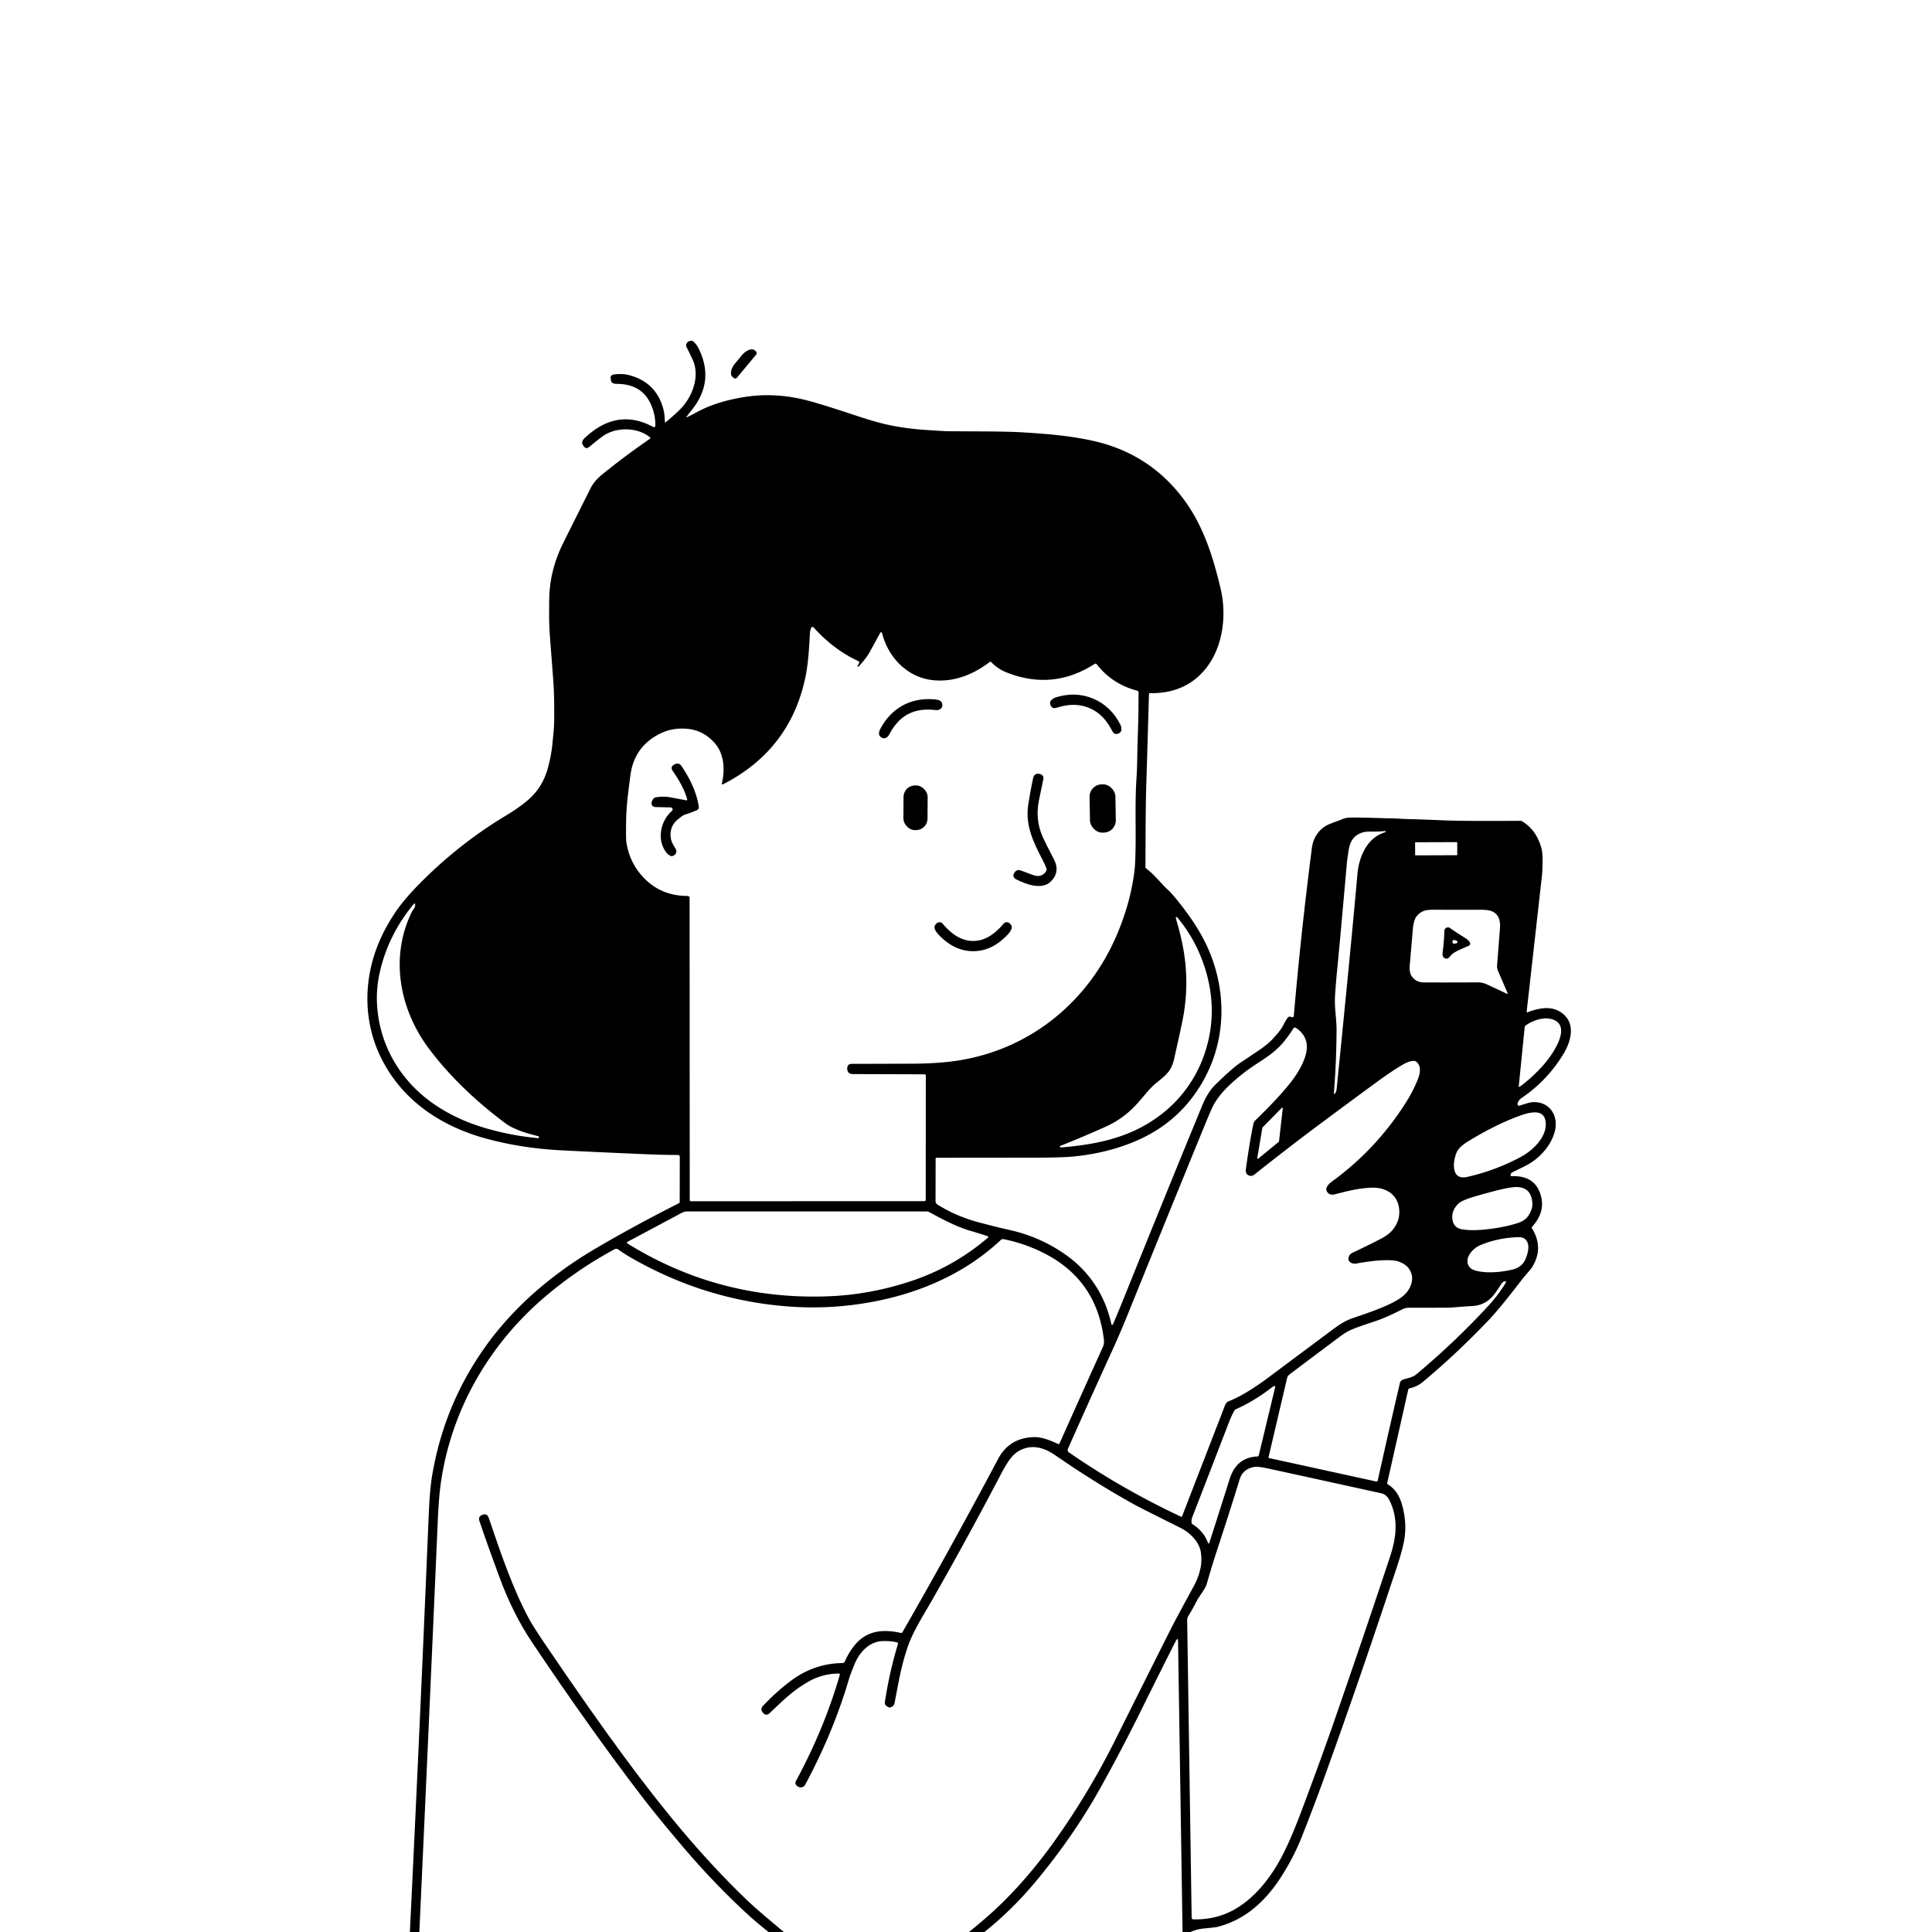 <svg xmlns="http://www.w3.org/2000/svg" version="1.1" viewBox="0.00 0.00 1024.00 1024.00">
<g id="Parent-Group"><g fill="rgba(0,0,0,0)" id="Group-rgba(0,0,0,0)">
<path d="   M 1024.00 0.00   L 1024.00 1024.00   L 631.03 1024.00   Q 634.22 1022.49 638.18 1022.13   Q 643.97 1021.60 645.27 1021.27   C 659.41 1017.74 670.08 1008.31 678.24 995.98   Q 685.45 985.08 690.21 972.99   Q 696.64 956.66 701.34 943.66   Q 719.10 894.58 736.91 840.91   C 739.25 833.88 742.33 825.40 743.93 818.00   Q 746.16 807.71 742.90 796.87   Q 740.81 789.94 735.61 786.75   A 0.76 0.75 -68.0 0 1 735.27 785.94   L 746.39 736.54   A 0.96 0.95 -89.0 0 1 747.13 735.82   Q 751.03 735.03 754.18 732.41   Q 772.17 717.40 789.23 699.48   Q 794.85 693.58 805.99 679.06   Q 807.42 677.19 808.98 675.40   Q 811.47 672.55 811.99 671.72   Q 818.42 661.51 811.97 651.01   Q 811.70 650.58 812.04 650.21   Q 818.80 642.78 816.91 634.56   Q 814.24 623.00 801.42 623.39   Q 800.06 623.43 800.96 621.90   A 1.41 1.36 1.0 0 1 801.56 621.34   Q 802.62 620.82 807.63 618.39   C 815.25 614.70 821.79 608.05 824.05 599.78   Q 825.20 595.54 823.90 591.62   C 821.96 585.80 816.05 583.09 810.26 584.53   Q 808.85 584.89 805.45 586.01   A 0.88 0.87 86.7 0 1 804.32 585.00   Q 804.69 583.19 806.47 581.98   Q 820.35 572.52 828.85 558.29   C 832.65 551.94 835.01 542.96 828.64 537.54   Q 823.70 533.32 816.37 534.62   Q 812.74 535.26 809.68 536.54   A 0.38 0.38 0.0 0 1 809.16 536.15   Q 810.03 528.58 817.21 464.64   Q 817.46 462.38 817.51 460.31   C 817.59 456.85 817.83 452.72 816.98 449.57   Q 814.57 440.67 807.97 436.09   Q 807.67 435.88 806.83 435.32   A 1.67 1.65 60.7 0 0 805.89 435.05   Q 776.66 435.26 765.75 434.82   Q 750.50 434.21 749.67 434.20   Q 746.00 434.17 742.33 433.96   Q 737.60 433.69 735.00 433.70   Q 734.42 433.71 731.99 433.62   Q 724.56 433.36 716.95 433.29   Q 713.62 433.27 711.78 434.06   C 707.53 435.89 703.19 436.63 700.02 439.78   Q 696.08 443.71 695.35 449.30   Q 689.52 494.45 685.74 538.47   A 0.73 0.67 -80.6 0 1 684.89 539.13   L 683.77 538.83   Q 683.34 538.72 682.86 539.07   Q 682.07 539.64 679.98 543.72   Q 678.67 546.30 674.24 550.99   Q 671.71 553.68 667.11 556.78   Q 660.37 561.31 657.63 563.12   Q 653.22 566.02 643.90 575.17   Q 640.09 578.92 637.04 586.33   Q 616.71 635.75 597.05 684.59   Q 593.13 694.33 590.12 701.42   Q 589.37 703.19 588.94 701.32   C 585.48 686.23 577.37 673.85 564.59 664.87   Q 551.45 655.65 535.64 652.04   Q 528.81 650.48 527.49 650.13   Q 526.71 649.93 519.40 648.04   Q 507.11 644.85 496.94 638.49   A 2.32 2.31 16.0 0 1 495.85 636.53   L 495.90 614.00   A 0.37 0.37 0.0 0 1 496.27 613.63   Q 511.45 613.62 549.75 613.58   Q 563.46 613.56 569.72 612.90   Q 587.76 611.01 602.69 604.47   Q 626.27 594.16 638.44 571.56   C 651.56 547.23 649.89 517.98 635.80 493.97   Q 631.04 485.84 623.85 476.99   Q 620.85 473.29 619.09 471.68   C 615.05 467.98 612.15 463.80 607.51 460.32   A 1.05 1.03 -71.7 0 1 607.10 459.49   C 607.20 447.95 607.12 430.28 607.56 415.75   Q 608.59 381.82 608.98 367.93   Q 608.99 367.38 609.54 367.39   Q 628.83 367.68 639.58 353.71   C 648.30 342.37 650.19 325.82 647.00 312.23   C 642.76 294.13 637.37 277.69 626.73 263.76   Q 608.99 240.55 580.17 233.85   C 567.97 231.01 555.06 229.96 542.48 229.18   Q 535.45 228.74 522.50 228.67   Q 502.08 228.57 501.85 228.56   Q 494.86 228.21 487.88 227.66   Q 478.66 226.93 469.76 224.95   Q 463.72 223.61 452.41 219.85   Q 434.00 213.74 426.71 211.95   Q 410.34 207.92 394.53 210.43   Q 379.62 212.80 369.09 218.58   Q 365.61 220.49 364.01 221.15   Q 363.59 221.32 363.85 220.94   Q 364.69 219.72 366.45 217.56   Q 378.98 202.21 370.28 184.68   Q 369.23 182.57 367.46 180.97   Q 367.04 180.59 366.47 180.62   Q 364.28 180.70 363.69 182.64   Q 363.51 183.23 363.80 183.79   Q 364.74 185.58 366.99 190.31   C 371.21 199.15 367.12 210.19 360.59 216.85   Q 357.98 219.52 352.89 223.75   Q 352.40 224.16 352.38 223.52   C 352.32 221.49 352.19 219.11 351.65 217.05   Q 347.82 202.30 332.86 198.69   Q 329.75 197.94 325.49 198.46   Q 323.18 198.75 323.75 201.13   Q 323.76 201.16 323.76 201.22   Q 323.87 203.44 326.74 203.45   Q 339.46 203.47 344.40 213.11   Q 347.40 218.95 347.37 225.66   A 0.75 0.74 -75.7 0 1 346.27 226.32   Q 327.09 215.92 309.94 232.13   Q 307.64 234.29 309.16 236.18   Q 309.19 236.22 309.22 236.26   Q 310.54 238.33 312.26 236.91   Q 318.81 231.52 320.67 230.42   C 327.52 226.35 337.90 226.48 344.50 231.76   A 0.51 0.51 0.0 0 1 344.47 232.58   Q 331.73 241.30 319.20 251.45   Q 314.98 254.87 313.03 258.76   Q 304.12 276.53 298.46 287.92   Q 291.55 301.84 291.13 316.50   Q 291.05 319.26 291.06 327.08   Q 291.07 332.22 291.49 337.65   Q 293.26 360.54 293.37 362.46   Q 293.66 367.42 293.71 372.07   C 293.76 376.31 293.89 383.07 293.37 388.36   Q 292.79 394.16 292.71 395.02   Q 292.14 400.59 290.37 407.12   Q 287.57 417.42 279.83 424.05   Q 275.11 428.09 268.09 432.31   Q 243.03 447.37 222.07 468.69   Q 213.83 477.08 209.43 483.70   Q 203.51 492.61 200.16 501.14   C 192.79 519.89 192.73 540.66 201.14 558.91   C 211.88 582.22 232.74 596.62 257.20 603.35   Q 276.31 608.61 297.26 609.68   Q 318.23 610.75 341.50 611.72   Q 352.81 612.20 359.39 612.15   A 0.92 0.90 89.7 0 1 360.30 613.07   L 360.26 636.88   Q 360.26 637.51 359.71 637.79   Q 335.94 649.82 315.58 661.80   C 292.57 675.32 272.09 692.82 256.94 714.20   Q 235.35 744.68 229.07 781.92   Q 227.84 789.26 227.31 801.28   Q 226.95 809.48 226.48 820.75   Q 222.21 922.38 217.24 1024.00   L 0.00 1024.00   L 0.00 0.00   L 1024.00 0.00   Z   M 390.63 200.13   L 400.78 187.95   A 1.26 1.26 0.0 0 0 400.62 186.18   L 400.00 185.66   A 6.43 3.54 -50.2 0 0 393.17 188.34   L 389.63 192.58   A 6.43 3.54 -50.2 0 0 388.24 199.78   L 388.85 200.30   A 1.26 1.26 0.0 0 0 390.63 200.13   Z" />
<path d="   M 382.59 415.28   A 0.39 0.39 0.0 0 0 383.15 415.72   Q 418.38 397.77 426.71 359.75   C 428.50 351.60 428.87 342.76 429.27 335.74   Q 429.34 334.48 429.90 332.82   A 0.78 0.78 0.0 0 1 431.22 332.54   Q 441.93 344.42 454.96 350.41   Q 455.44 350.63 455.40 351.16   Q 455.33 351.99 454.58 352.68   A 0.35 0.35 0.0 0 0 454.60 353.22   L 454.82 353.39   Q 454.92 353.47 455.01 353.37   Q 459.27 348.70 460.84 345.83   Q 466.12 336.18 466.33 335.79   Q 467.16 334.26 467.61 335.95   C 471.09 349.04 481.53 359.55 495.42 360.59   C 506.17 361.40 515.94 357.43 524.62 350.84   A 0.54 0.53 48.9 0 1 525.32 350.89   Q 528.81 354.51 533.29 356.31   Q 557.93 366.21 580.17 351.89   A 0.86 0.86 0.0 0 1 581.31 352.09   Q 589.47 362.59 602.74 366.08   Q 603.45 366.27 603.45 367.00   Q 603.45 377.63 603.20 385.52   Q 602.81 397.99 602.75 402.00   Q 602.67 407.99 602.33 413.01   C 601.68 422.98 601.91 434.04 601.92 442.85   Q 601.92 456.52 601.28 461.70   Q 599.26 478.12 592.18 494.96   C 577.21 530.56 546.48 555.99 508.02 562.07   C 500.91 563.19 492.67 563.73 484.64 563.77   Q 480.20 563.80 451.43 563.87   Q 448.98 563.88 449.05 566.53   Q 449.05 566.60 449.05 566.63   Q 449.28 569.27 452.02 569.28   L 490.11 569.41   A 0.58 0.57 0.0 0 1 490.69 569.98   L 490.66 635.99   A 0.65 0.65 0.0 0 1 490.01 636.64   L 366.26 636.69   A 0.69 0.68 -0.0 0 1 365.57 636.01   L 365.50 475.96   A 1.09 1.09 0.0 0 0 364.41 474.87   Q 348.69 474.87 338.96 462.68   Q 333.49 455.83 331.97 446.32   Q 331.73 444.79 331.85 435.09   C 331.95 427.07 333.21 417.84 334.15 410.81   Q 336.17 395.65 349.84 388.85   Q 356.78 385.40 364.98 386.37   Q 373.00 387.32 378.77 393.80   C 383.84 399.49 384.34 407.90 382.59 415.28   Z   M 577.31 375.24   Q 584.88 378.41 589.21 386.91   Q 589.98 388.44 590.60 388.78   C 591.99 389.54 594.39 388.46 594.37 386.76   Q 594.36 385.16 593.96 384.36   Q 588.98 374.31 579.38 370.29   Q 569.77 366.27 559.12 369.78   Q 558.27 370.06 557.12 371.17   C 555.90 372.35 556.81 374.82 558.33 375.28   Q 559.01 375.48 560.64 374.95   Q 569.73 372.07 577.31 375.24   Z   M 478.77 373.76   Q 471.23 377.74 466.66 386.20   Q 464.72 389.79 467.62 391.11   A 2.04 1.98 51.8 0 0 468.82 391.27   Q 470.43 390.99 471.32 389.29   Q 475.29 381.68 481.28 378.51   Q 487.28 375.34 495.80 376.35   Q 497.71 376.57 498.85 375.39   A 2.04 1.98 72.5 0 0 499.39 374.31   Q 499.93 371.17 495.87 370.75   Q 486.31 369.77 478.77 373.76   Z   M 363.67 424.17   Q 362.93 424.03 355.07 422.57   Q 351.58 421.93 347.62 422.60   A 2.15 2.14 11.2 0 0 346.16 423.57   Q 345.35 424.87 345.33 425.38   Q 345.24 427.72 347.61 427.77   L 355.39 427.94   A 1.10 1.04 24.0 0 1 356.16 429.79   C 350.02 435.11 348.02 445.06 353.09 451.75   Q 354.09 453.07 355.51 453.68   Q 355.97 453.88 356.44 453.71   C 358.10 453.08 359.09 451.66 358.13 449.95   C 357.40 448.65 356.36 447.14 355.92 445.73   C 354.72 441.98 355.52 437.58 358.70 434.80   Q 361.71 432.17 363.04 431.76   Q 366.65 430.64 369.47 429.34   A 1.61 1.60 73.5 0 0 370.39 427.64   Q 368.89 417.46 361.28 406.10   Q 359.84 403.95 357.55 405.14   Q 357.38 405.23 357.34 405.25   Q 355.07 406.48 356.58 408.64   Q 362.40 416.98 364.21 423.58   Q 364.41 424.30 363.67 424.17   Z   M 554.09 462.35   Q 551.65 465.24 547.70 463.84   Q 545.61 463.10 541.15 461.41   Q 538.93 460.57 537.64 462.56   Q 537.54 462.72 537.47 462.85   Q 536.37 464.93 538.70 466.12   C 544.24 468.94 552.31 471.69 556.86 467.31   Q 562.15 462.22 558.52 455.30   Q 554.29 447.24 552.64 443.54   Q 548.58 434.44 550.65 424.27   Q 551.27 421.27 552.95 413.17   Q 553.46 410.71 550.82 410.15   Q 550.79 410.15 550.71 410.14   Q 548.14 409.78 547.56 412.42   Q 546.26 418.37 545.02 426.25   C 543.32 437.00 547.35 445.87 552.76 456.08   Q 553.76 457.97 554.56 460.05   Q 555.02 461.24 554.09 462.35   Z   M 591.189 422.101   A 6.49 6.49 0.0 0 0 584.587 415.726   L 583.867 415.738   A 6.49 6.49 0.0 0 0 577.491 422.341   L 577.711 434.939   A 6.49 6.49 0.0 0 0 584.313 441.314   L 585.033 441.302   A 6.49 6.49 0.0 0 0 591.409 434.7   L 591.189 422.101   Z   M 491.68 422.425   A 6.07 6.07 0.0 0 0 485.653 416.312   L 485.013 416.308   A 6.07 6.07 0.0 0 0 478.9 422.336   L 478.82 433.855   A 6.07 6.07 0.0 0 0 484.847 439.967   L 485.487 439.972   A 6.07 6.07 0.0 0 0 491.6 433.945   L 491.68 422.425   Z   M 515.79 504.15   Q 525.77 504.14 533.97 495.48   C 535.04 494.34 536.87 492.18 536.05 490.55   Q 535.26 488.97 533.74 488.80   A 2.00 1.98 -66.1 0 0 532.01 489.48   C 527.69 494.57 522.52 498.72 515.78 498.73   C 509.05 498.73 503.87 494.58 499.55 489.50   A 2.00 1.98 66.1 0 0 497.81 488.82   Q 496.30 488.99 495.51 490.58   C 494.69 492.21 496.52 494.36 497.59 495.50   Q 505.80 504.15 515.79 504.15   Z" />
<path d="   M 708.79 513.25   Q 710.07 500.42 713.91 457.00   Q 713.99 456.10 714.74 451.02   C 715.47 446.15 717.25 442.97 721.76 441.35   Q 723.78 440.62 727.84 440.75   Q 730.40 440.84 734.06 440.46   Q 734.39 440.43 734.39 440.76   Q 734.39 440.89 734.32 441.00   Q 734.25 441.09 734.14 441.12   C 724.63 443.88 720.26 454.10 719.46 463.30   Q 716.26 499.76 708.57 575.92   Q 708.37 577.90 708.34 577.97   Q 706.77 581.98 707.11 577.69   Q 708.33 562.03 708.40 545.75   Q 708.41 542.72 707.84 536.73   Q 707.36 531.66 707.60 527.75   Q 708.03 520.89 708.79 513.25   Z" />
<rect x="-11.16" y="-3.47" transform="translate(761.20,449.85) rotate(-0.2)" width="22.32" height="6.94" rx="0.26" />
<path d="   M 218.35 483.19   C 206.50 507.17 211.65 534.95 227.43 555.93   Q 243.33 577.08 268.15 595.57   Q 270.71 597.47 276.01 599.49   Q 278.74 600.54 285.29 602.21   Q 285.60 602.29 285.62 602.64   L 285.64 602.94   Q 285.66 603.28 285.37 603.26   Q 271.72 602.04 258.15 598.18   Q 243.12 593.90 231.17 585.98   C 212.89 573.87 201.16 554.63 199.85 532.65   Q 199.34 524.08 201.26 515.48   Q 205.71 495.59 219.16 479.30   Q 219.98 478.30 220.06 479.59   Q 220.12 480.53 219.44 481.53   Q 218.47 482.94 218.35 483.19   Z" />
<path d="   M 783.10 520.67   Q 773.00 520.76 754.78 520.71   Q 750.35 520.70 748.11 517.21   Q 746.81 515.19 747.23 511.04   Q 747.46 508.80 748.80 492.83   Q 749.21 487.93 750.66 485.89   Q 752.26 483.64 754.97 482.71   Q 756.61 482.14 760.10 482.17   Q 772.25 482.26 784.41 482.19   Q 789.41 482.16 791.41 483.30   C 794.97 485.33 795.30 488.84 794.95 492.92   Q 794.61 497.07 793.48 511.76   A 6.25 5.58 38.5 0 0 793.96 514.56   L 798.99 526.23   Q 799.35 527.06 798.54 526.65   Q 797.43 526.09 788.20 521.79   Q 785.73 520.65 783.10 520.67   Z   M 770.72 504.94   Q 773.11 503.49 778.03 501.49   Q 780.06 500.66 778.68 498.95   Q 777.87 497.95 777.23 497.55   Q 771.28 493.89 768.58 491.91   A 1.91 1.91 0.0 0 0 765.54 493.39   Q 765.37 499.25 764.64 504.61   C 764.39 506.43 764.77 508.21 766.96 508.07   Q 767.46 508.04 767.82 507.70   C 768.88 506.69 769.26 505.82 770.72 504.94   Z" />
<path d="   M 613.16 573.75   C 618.22 569.64 620.88 567.59 622.34 561.10   Q 625.15 548.64 626.60 541.65   Q 630.95 520.79 626.58 499.79   Q 625.38 494.03 623.58 487.99   Q 622.48 484.32 624.88 487.31   Q 634.73 499.56 639.23 515.02   Q 645.03 534.98 639.74 554.29   C 634.31 574.14 620.97 589.81 602.29 598.78   C 589.90 604.72 576.40 607.00 562.52 608.16   A 0.75 0.74 -26.9 0 1 561.96 607.98   Q 561.47 607.56 562.02 607.34   Q 573.17 602.93 585.79 597.29   Q 595.56 592.93 602.71 584.97   Q 603.98 583.55 608.19 578.60   Q 610.44 575.94 613.16 573.75   Z" />
<path d="   M 772.48 499.34   Q 772.41 500.13 770.61 500.15   Q 770.07 500.15 769.89 499.65   Q 769.81 499.42 769.83 499.13   Q 769.86 498.83 769.97 498.62   Q 770.23 498.15 770.76 498.24   Q 772.54 498.55 772.48 499.34   Z" />
<path d="   M 808.31 573.82   Q 806.15 575.58 805.59 575.91   Q 804.91 576.31 804.99 575.53   L 808.13 544.30   Q 808.18 543.85 808.55 543.59   C 812.33 540.83 818.27 538.74 822.93 540.31   C 830.44 542.85 826.86 551.20 824.25 555.81   Q 819.03 565.05 808.31 573.82   Z" />
<path d="   M 706.27 626.00   C 704.19 627.50 701.44 630.11 704.00 632.40   Q 705.30 633.55 707.49 633.00   C 715.32 631.01 720.26 629.77 726.82 629.50   C 734.67 629.17 741.15 633.24 741.64 641.50   Q 741.92 646.14 739.38 650.15   Q 737.01 653.90 732.33 656.35   Q 726.33 659.50 716.80 664.02   Q 714.91 664.92 714.70 666.97   C 714.47 669.13 717.24 670.01 718.78 669.72   Q 731.17 667.42 738.53 668.07   C 741.33 668.32 744.80 669.80 746.57 672.18   Q 750.06 676.90 747.12 682.64   C 744.94 686.90 740.66 689.27 735.65 691.62   Q 729.79 694.37 717.11 698.59   Q 712.65 700.08 707.83 703.61   Q 706.00 704.94 672.18 730.17   Q 659.97 739.28 651.02 742.79   C 649.53 743.37 648.80 746.14 648.24 747.58   Q 631.63 790.43 626.60 803.52   Q 626.38 804.08 625.84 803.83   Q 594.35 789.04 566.48 769.74   A 1.44 1.44 0.0 0 1 565.99 767.98   Q 577.40 742.25 589.22 716.44   Q 593.47 707.16 597.15 698.07   Q 619.16 643.71 637.87 598.00   Q 642.32 587.13 643.46 585.20   Q 646.84 579.48 652.53 574.31   Q 658.55 568.84 664.28 565.03   C 670.70 560.76 675.06 558.18 679.40 553.37   Q 682.14 550.34 685.55 545.05   A 0.94 0.94 0.0 0 1 686.86 544.78   Q 691.85 548.10 692.56 553.30   C 693.45 559.75 688.31 568.31 684.24 573.51   Q 677.74 581.82 665.20 593.96   Q 664.55 594.58 664.35 595.56   Q 662.41 604.77 660.35 619.52   Q 660.08 621.42 660.89 622.30   Q 661.69 623.19 663.03 623.24   Q 663.99 623.27 665.02 622.43   Q 669.78 618.54 684.45 607.22   Q 697.33 597.27 729.46 573.70   Q 738.01 567.44 743.68 564.17   C 745.14 563.33 748.95 561.41 750.69 562.77   C 753.58 565.04 752.63 569.20 751.43 572.19   Q 748.80 578.69 744.86 584.85   Q 729.15 609.35 706.27 626.00   Z" />
<path d="   M 677.77 605.20   L 666.92 614.08   A 0.34 0.34 0.0 0 1 666.37 613.76   L 669.09 597.74   A 0.34 0.34 0.0 0 1 669.18 597.56   L 679.31 587.23   A 0.34 0.34 0.0 0 1 679.89 587.50   L 677.90 604.97   A 0.34 0.34 0.0 0 1 677.77 605.20   Z" />
<path d="   M 804.31 591.81   C 808.51 590.23 817.52 586.92 819.03 593.57   C 820.89 601.77 812.71 609.65 805.99 613.24   Q 792.43 620.48 777.56 623.81   Q 774.44 624.50 772.70 623.22   C 769.21 620.65 770.77 613.22 772.35 610.17   Q 773.66 607.64 778.79 604.53   Q 792.47 596.25 804.31 591.81   Z" />
<path d="   M 786.29 651.74   Q 779.85 652.35 775.02 651.58   Q 770.24 650.82 769.76 645.89   Q 769.33 641.55 772.97 637.97   Q 774.81 636.16 781.73 634.14   Q 796.74 629.76 802.11 629.24   Q 811.49 628.35 812.18 637.54   Q 812.43 640.91 809.92 644.55   Q 808.17 647.07 804.22 648.32   Q 796.40 650.78 786.29 651.74   Z" />
<path d="   M 523.62 656.00   Q 505.43 671.55 482.80 679.05   Q 461.32 686.16 439.52 687.04   Q 381.47 689.39 332.50 659.04   A 0.47 0.47 0.0 0 1 332.53 658.22   L 361.32 642.85   A 6.44 5.95 -57.1 0 1 364.25 642.10   Q 373.69 642.10 491.25 642.09   Q 491.94 642.09 493.03 642.70   Q 506.69 650.33 515.11 652.59   Q 516.76 653.03 523.46 655.19   A 0.47 0.47 0.0 0 1 523.62 656.00   Z" />
<path d="   M 801.45 672.95   C 795.06 674.44 787.70 674.91 782.30 673.51   Q 778.27 672.45 777.83 669.11   C 777.31 665.16 781.30 661.36 784.55 659.99   Q 793.94 656.03 804.79 655.73   Q 808.99 655.61 809.91 659.55   C 810.48 661.97 809.36 665.60 808.42 667.63   Q 806.51 671.77 801.45 672.95   Z" />
<path d="   M 513.58 1024.00   L 415.43 1024.00   Q 410.27 1019.69 405.32 1015.50   Q 399.62 1010.68 395.54 1006.76   C 371.82 983.96 351.41 958.92 331.28 931.73   Q 313.44 907.63 288.78 871.23   Q 282.46 861.91 280.32 857.90   C 271.65 841.68 265.48 823.47 259.01 804.41   Q 258.21 802.04 255.80 802.83   Q 255.79 802.83 255.70 802.86   Q 253.30 803.74 254.11 806.17   Q 258.19 818.33 264.75 836.05   Q 271.93 855.46 282.05 870.55   Q 313.33 917.21 341.18 953.45   Q 348.97 963.57 362.30 979.26   Q 379.49 999.48 398.00 1016.24   Q 400.92 1018.88 407.29 1024.00   L 222.26 1024.00   Q 227.27 915.50 231.99 806.99   Q 232.55 794.11 233.50 787.09   C 238.90 747.23 259.58 711.65 290.48 685.96   Q 307.24 672.04 325.81 662.10   A 1.76 1.75 -40.4 0 1 327.71 662.25   Q 330.30 664.22 334.98 666.90   Q 375.01 689.77 420.28 692.62   Q 441.67 693.96 463.10 689.88   C 488.29 685.09 512.03 674.55 530.45 657.21   A 1.68 1.67 -61.1 0 1 531.93 656.78   Q 543.50 659.09 553.99 664.54   Q 581.43 678.79 585.09 710.12   Q 585.33 712.19 584.51 713.99   Q 572.73 740.05 561.51 765.20   A 0.41 0.40 -65.4 0 1 560.98 765.40   C 557.55 763.85 552.65 761.62 548.22 761.70   Q 535.04 761.94 529.00 773.30   Q 503.22 821.79 478.28 865.16   A 0.70 0.69 -68.2 0 1 477.52 865.49   C 467.74 863.31 459.00 864.22 452.54 872.54   Q 449.69 876.21 447.85 880.48   A 1.64 1.64 0.0 0 1 446.38 881.46   Q 431.12 881.67 418.56 891.33   Q 410.77 897.32 404.42 904.13   Q 402.72 905.94 404.38 907.78   Q 404.44 907.84 404.45 907.86   Q 406.13 909.70 407.93 908.00   C 415.77 900.59 420.28 895.97 428.72 891.19   Q 436.00 887.06 444.64 887.01   A 0.51 0.50 -82.3 0 1 445.13 887.66   Q 436.87 916.25 421.92 943.87   Q 420.80 945.94 423.54 947.23   Q 423.88 947.39 424.81 947.29   A 2.49 2.48 11.0 0 0 426.74 945.99   Q 441.76 918.06 450.18 889.24   Q 450.72 887.38 453.11 881.65   C 455.57 875.73 460.79 870.10 467.52 869.82   Q 471.85 869.64 475.43 870.49   A 0.71 0.69 -74.8 0 1 475.93 871.38   Q 471.38 886.34 469.02 902.05   Q 468.71 904.14 471.40 905.02   Q 471.45 905.04 471.50 905.03   Q 473.76 904.60 474.14 902.62   C 476.58 889.98 477.62 883.49 480.77 873.87   C 483.64 865.06 488.59 857.62 494.67 846.96   Q 512.40 815.90 529.75 782.79   C 532.11 778.28 535.33 772.13 539.08 769.64   C 545.64 765.27 552.63 766.72 559.01 771.11   Q 581.31 786.48 601.32 797.48   Q 604.79 799.39 625.72 809.82   C 630.48 812.19 635.69 817.10 636.48 822.82   Q 637.10 827.33 636.31 831.04   Q 635.25 836.05 632.88 840.39   Q 625.34 854.24 621.60 861.36   Q 619.83 864.72 590.91 922.60   Q 576.82 950.81 558.45 976.45   Q 545.93 993.93 531.75 1007.99   Q 524.31 1015.36 513.58 1024.00   Z" />
<path d="   M 743.21 731.42   Q 742.25 731.86 741.94 733.18   Q 735.51 760.87 730.25 784.60   Q 730.08 785.36 729.31 785.20   L 672.56 772.79   A 0.30 0.30 0.0 0 1 672.33 772.43   L 682.18 730.43   A 3.47 3.45 78.4 0 1 683.47 728.46   Q 694.89 719.86 708.17 709.93   C 711.17 707.68 713.41 705.98 716.46 704.68   Q 719.75 703.27 728.24 700.49   Q 734.62 698.41 742.88 694.14   Q 744.90 693.10 746.87 693.12   Q 747.76 693.14 767.23 693.10   Q 768.73 693.10 773.76 692.67   Q 776.76 692.42 780.30 692.23   Q 786.73 691.90 790.97 687.23   Q 792.61 685.42 795.46 680.94   Q 796.33 679.57 796.84 679.36   Q 799.00 678.45 797.78 680.41   C 795.02 684.82 791.78 689.00 788.10 692.95   Q 770.70 711.68 750.68 728.43   C 748.41 730.33 745.27 730.47 743.21 731.42   Z" />
<path d="   M 640.18 817.51   Q 637.80 811.47 632.07 807.87   Q 631.64 807.60 631.57 807.10   Q 631.35 805.60 632.05 803.82   Q 636.43 792.61 651.36 753.88   Q 652.98 749.70 654.33 747.53   Q 654.60 747.10 655.06 746.90   Q 664.84 742.59 674.46 735.10   Q 674.59 735.00 674.95 734.87   Q 675.27 734.75 675.46 734.66   A 0.33 0.32 -5.5 0 1 675.91 735.03   L 667.16 771.44   Q 667.05 771.93 666.54 771.95   Q 655.37 772.41 651.78 783.79   Q 645.40 803.96 641.05 817.48   Q 640.66 818.71 640.18 817.51   Z" />
<path d="   M 629.87 856.47   Q 632.07 852.93 634.35 848.46   C 635.77 845.69 638.82 842.32 639.65 839.38   Q 642.25 830.18 645.14 821.39   Q 652.16 800.02 657.05 784.07   Q 658.73 778.59 664.77 777.51   Q 666.73 777.16 672.33 778.38   Q 699.86 784.38 732.03 791.46   Q 734.93 792.10 736.49 795.28   C 741.29 805.05 740.08 814.96 736.79 824.93   Q 724.87 861.08 707.88 910.12   Q 699.96 932.96 689.35 961.08   Q 684.40 974.17 680.03 982.77   C 673.92 994.78 664.89 1006.55 653.11 1012.70   Q 643.80 1017.56 632.49 1017.31   A 0.91 0.91 0.0 0 1 631.60 1016.41   L 629.23 858.78   Q 629.21 857.53 629.87 856.47   Z" />
<path d="   M 626.78 1024.00   L 521.76 1024.00   Q 536.48 1012.26 549.09 997.09   Q 568.71 973.49 582.64 948.67   Q 593.80 928.78 604.55 907.05   Q 615.74 884.44 623.16 869.83   Q 624.36 867.47 624.40 870.12   L 626.78 1024.00   Z" />
</g>
<g fill="#000000" id="Group-000000">
<path d="   M 631.03 1024.00   L 626.78 1024.00   L 624.40 870.12   Q 624.36 867.47 623.16 869.83   Q 615.74 884.44 604.55 907.05   Q 593.80 928.78 582.64 948.67   Q 568.71 973.49 549.09 997.09   Q 536.48 1012.26 521.76 1024.00   L 513.58 1024.00   Q 524.31 1015.36 531.75 1007.99   Q 545.93 993.93 558.45 976.45   Q 576.82 950.81 590.91 922.60   Q 619.83 864.72 621.60 861.36   Q 625.34 854.24 632.88 840.39   Q 635.25 836.05 636.31 831.04   Q 637.10 827.33 636.48 822.82   C 635.69 817.10 630.48 812.19 625.72 809.82   Q 604.79 799.39 601.32 797.48   Q 581.31 786.48 559.01 771.11   C 552.63 766.72 545.64 765.27 539.08 769.64   C 535.33 772.13 532.11 778.28 529.75 782.79   Q 512.40 815.90 494.67 846.96   C 488.59 857.62 483.64 865.06 480.77 873.87   C 477.62 883.49 476.58 889.98 474.14 902.62   Q 473.76 904.60 471.50 905.03   Q 471.45 905.04 471.40 905.02   Q 468.71 904.14 469.02 902.05   Q 471.38 886.34 475.93 871.38   A 0.71 0.69 -74.8 0 0 475.43 870.49   Q 471.85 869.64 467.52 869.82   C 460.79 870.10 455.57 875.73 453.11 881.65   Q 450.72 887.38 450.18 889.24   Q 441.76 918.06 426.74 945.99   A 2.49 2.48 11.0 0 1 424.81 947.29   Q 423.88 947.39 423.54 947.23   Q 420.80 945.94 421.92 943.87   Q 436.87 916.25 445.13 887.66   A 0.51 0.50 -82.3 0 0 444.64 887.01   Q 436.00 887.06 428.72 891.19   C 420.28 895.97 415.77 900.59 407.93 908.00   Q 406.13 909.70 404.45 907.86   Q 404.44 907.84 404.38 907.78   Q 402.72 905.94 404.42 904.13   Q 410.77 897.32 418.56 891.33   Q 431.12 881.67 446.38 881.46   A 1.64 1.64 0.0 0 0 447.85 880.48   Q 449.69 876.21 452.54 872.54   C 459.00 864.22 467.74 863.31 477.52 865.49   A 0.70 0.69 -68.2 0 0 478.28 865.16   Q 503.22 821.79 529.00 773.30   Q 535.04 761.94 548.22 761.70   C 552.65 761.62 557.55 763.85 560.98 765.40   A 0.41 0.40 -65.4 0 0 561.51 765.20   Q 572.73 740.05 584.51 713.99   Q 585.33 712.19 585.09 710.12   Q 581.43 678.79 553.99 664.54   Q 543.50 659.09 531.93 656.78   A 1.68 1.67 -61.1 0 0 530.45 657.21   C 512.03 674.55 488.29 685.09 463.10 689.88   Q 441.67 693.96 420.28 692.62   Q 375.01 689.77 334.98 666.90   Q 330.30 664.22 327.71 662.25   A 1.76 1.75 -40.4 0 0 325.81 662.10   Q 307.24 672.04 290.48 685.96   C 259.58 711.65 238.90 747.23 233.50 787.09   Q 232.55 794.11 231.99 806.99   Q 227.27 915.50 222.26 1024.00   L 217.24 1024.00   Q 222.21 922.38 226.48 820.75   Q 226.95 809.48 227.31 801.28   Q 227.84 789.26 229.07 781.92   Q 235.35 744.68 256.94 714.20   C 272.09 692.82 292.57 675.32 315.58 661.80   Q 335.94 649.82 359.71 637.79   Q 360.26 637.51 360.26 636.88   L 360.30 613.07   A 0.92 0.90 89.7 0 0 359.39 612.15   Q 352.81 612.20 341.50 611.72   Q 318.23 610.75 297.26 609.68   Q 276.31 608.61 257.20 603.35   C 232.74 596.62 211.88 582.22 201.14 558.91   C 192.73 540.66 192.79 519.89 200.16 501.14   Q 203.51 492.61 209.43 483.70   Q 213.83 477.08 222.07 468.69   Q 243.03 447.37 268.09 432.31   Q 275.11 428.09 279.83 424.05   Q 287.57 417.42 290.37 407.12   Q 292.14 400.59 292.71 395.02   Q 292.79 394.16 293.37 388.36   C 293.89 383.07 293.76 376.31 293.71 372.07   Q 293.66 367.42 293.37 362.46   Q 293.26 360.54 291.49 337.65   Q 291.07 332.22 291.06 327.08   Q 291.05 319.26 291.13 316.50   Q 291.55 301.84 298.46 287.92   Q 304.12 276.53 313.03 258.76   Q 314.98 254.87 319.20 251.45   Q 331.73 241.30 344.47 232.58   A 0.51 0.51 0.0 0 0 344.50 231.76   C 337.90 226.48 327.52 226.35 320.67 230.42   Q 318.81 231.52 312.26 236.91   Q 310.54 238.33 309.22 236.26   Q 309.19 236.22 309.16 236.18   Q 307.64 234.29 309.94 232.13   Q 327.09 215.92 346.27 226.32   A 0.75 0.74 -75.7 0 0 347.37 225.66   Q 347.40 218.95 344.40 213.11   Q 339.46 203.47 326.74 203.45   Q 323.87 203.44 323.76 201.22   Q 323.76 201.16 323.75 201.13   Q 323.18 198.75 325.49 198.46   Q 329.75 197.94 332.86 198.69   Q 347.82 202.30 351.65 217.05   C 352.19 219.11 352.32 221.49 352.38 223.52   Q 352.40 224.16 352.89 223.75   Q 357.98 219.52 360.59 216.85   C 367.12 210.19 371.21 199.15 366.99 190.31   Q 364.74 185.58 363.80 183.79   Q 363.51 183.23 363.69 182.64   Q 364.28 180.70 366.47 180.62   Q 367.04 180.59 367.46 180.97   Q 369.23 182.57 370.28 184.68   Q 378.98 202.21 366.45 217.56   Q 364.69 219.72 363.85 220.94   Q 363.59 221.32 364.01 221.15   Q 365.61 220.49 369.09 218.58   Q 379.62 212.80 394.53 210.43   Q 410.34 207.92 426.71 211.95   Q 434.00 213.74 452.41 219.85   Q 463.72 223.61 469.76 224.95   Q 478.66 226.93 487.88 227.66   Q 494.86 228.21 501.85 228.56   Q 502.08 228.57 522.50 228.67   Q 535.45 228.74 542.48 229.18   C 555.06 229.96 567.97 231.01 580.17 233.85   Q 608.99 240.55 626.73 263.76   C 637.37 277.69 642.76 294.13 647.00 312.23   C 650.19 325.82 648.30 342.37 639.58 353.71   Q 628.83 367.68 609.54 367.39   Q 608.99 367.38 608.98 367.93   Q 608.59 381.82 607.56 415.75   C 607.12 430.28 607.20 447.95 607.10 459.49   A 1.05 1.03 -71.7 0 0 607.51 460.32   C 612.15 463.80 615.05 467.98 619.09 471.68   Q 620.85 473.29 623.85 476.99   Q 631.04 485.84 635.80 493.97   C 649.89 517.98 651.56 547.23 638.44 571.56   Q 626.27 594.16 602.69 604.47   Q 587.76 611.01 569.72 612.90   Q 563.46 613.56 549.75 613.58   Q 511.45 613.62 496.27 613.63   A 0.37 0.37 0.0 0 0 495.90 614.00   L 495.85 636.53   A 2.32 2.31 16.0 0 0 496.94 638.49   Q 507.11 644.85 519.40 648.04   Q 526.71 649.93 527.49 650.13   Q 528.81 650.48 535.64 652.04   Q 551.45 655.65 564.59 664.87   C 577.37 673.85 585.48 686.23 588.94 701.32   Q 589.37 703.19 590.12 701.42   Q 593.13 694.33 597.05 684.59   Q 616.71 635.75 637.04 586.33   Q 640.09 578.92 643.90 575.17   Q 653.22 566.02 657.63 563.12   Q 660.37 561.31 667.11 556.78   Q 671.71 553.68 674.24 550.99   Q 678.67 546.30 679.98 543.72   Q 682.07 539.64 682.86 539.07   Q 683.34 538.72 683.77 538.83   L 684.89 539.13   A 0.73 0.67 -80.6 0 0 685.74 538.47   Q 689.52 494.45 695.35 449.30   Q 696.08 443.71 700.02 439.78   C 703.19 436.63 707.53 435.89 711.78 434.06   Q 713.62 433.27 716.95 433.29   Q 724.56 433.36 731.99 433.62   Q 734.42 433.71 735.00 433.70   Q 737.60 433.69 742.33 433.96   Q 746.00 434.17 749.67 434.20   Q 750.50 434.21 765.75 434.82   Q 776.66 435.26 805.89 435.05   A 1.67 1.65 60.7 0 1 806.83 435.32   Q 807.67 435.88 807.97 436.09   Q 814.57 440.67 816.98 449.57   C 817.83 452.72 817.59 456.85 817.51 460.31   Q 817.46 462.38 817.21 464.64   Q 810.03 528.58 809.16 536.15   A 0.38 0.38 0.0 0 0 809.68 536.54   Q 812.74 535.26 816.37 534.62   Q 823.70 533.32 828.64 537.54   C 835.01 542.96 832.65 551.94 828.85 558.29   Q 820.35 572.52 806.47 581.98   Q 804.69 583.19 804.32 585.00   A 0.88 0.87 86.7 0 0 805.45 586.01   Q 808.85 584.89 810.26 584.53   C 816.05 583.09 821.96 585.80 823.90 591.62   Q 825.20 595.54 824.05 599.78   C 821.79 608.05 815.25 614.70 807.63 618.39   Q 802.62 620.82 801.56 621.34   A 1.41 1.36 1.0 0 0 800.96 621.90   Q 800.06 623.43 801.42 623.39   Q 814.24 623.00 816.91 634.56   Q 818.80 642.78 812.04 650.21   Q 811.70 650.58 811.97 651.01   Q 818.42 661.51 811.99 671.72   Q 811.47 672.55 808.98 675.40   Q 807.42 677.19 805.99 679.06   Q 794.85 693.58 789.23 699.48   Q 772.17 717.40 754.18 732.41   Q 751.03 735.03 747.13 735.82   A 0.96 0.95 -89.0 0 0 746.39 736.54   L 735.27 785.94   A 0.76 0.75 -68.0 0 0 735.61 786.75   Q 740.81 789.94 742.90 796.87   Q 746.16 807.71 743.93 818.00   C 742.33 825.40 739.25 833.88 736.91 840.91   Q 719.10 894.58 701.34 943.66   Q 696.64 956.66 690.21 972.99   Q 685.45 985.08 678.24 995.98   C 670.08 1008.31 659.41 1017.74 645.27 1021.27   Q 643.97 1021.60 638.18 1022.13   Q 634.22 1022.49 631.03 1024.00   Z   M 382.59 415.28   C 384.34 407.90 383.84 399.49 378.77 393.80   Q 373.00 387.32 364.98 386.37   Q 356.78 385.40 349.84 388.85   Q 336.17 395.65 334.15 410.81   C 333.21 417.84 331.95 427.07 331.85 435.09   Q 331.73 444.79 331.97 446.32   Q 333.49 455.83 338.96 462.68   Q 348.69 474.87 364.41 474.87   A 1.09 1.09 0.0 0 1 365.50 475.96   L 365.57 636.01   A 0.69 0.68 0.0 0 0 366.26 636.69   L 490.01 636.64   A 0.65 0.65 0.0 0 0 490.66 635.99   L 490.69 569.98   A 0.58 0.57 0.0 0 0 490.11 569.41   L 452.02 569.28   Q 449.28 569.27 449.05 566.63   Q 449.05 566.60 449.05 566.53   Q 448.98 563.88 451.43 563.87   Q 480.20 563.80 484.64 563.77   C 492.67 563.73 500.91 563.19 508.02 562.07   C 546.48 555.99 577.21 530.56 592.18 494.96   Q 599.26 478.12 601.28 461.70   Q 601.92 456.52 601.92 442.85   C 601.91 434.04 601.68 422.98 602.33 413.01   Q 602.67 407.99 602.75 402.00   Q 602.81 397.99 603.20 385.52   Q 603.45 377.63 603.45 367.00   Q 603.45 366.27 602.74 366.08   Q 589.47 362.59 581.31 352.09   A 0.86 0.86 0.0 0 0 580.17 351.89   Q 557.93 366.21 533.29 356.31   Q 528.81 354.51 525.32 350.89   A 0.54 0.53 48.9 0 0 524.62 350.84   C 515.94 357.43 506.17 361.40 495.42 360.59   C 481.53 359.55 471.09 349.04 467.61 335.95   Q 467.16 334.26 466.33 335.79   Q 466.12 336.18 460.84 345.83   Q 459.27 348.70 455.01 353.37   Q 454.92 353.47 454.82 353.39   L 454.60 353.22   A 0.35 0.35 0.0 0 1 454.58 352.68   Q 455.33 351.99 455.40 351.16   Q 455.44 350.63 454.96 350.41   Q 441.93 344.42 431.22 332.54   A 0.78 0.78 0.0 0 0 429.90 332.82   Q 429.34 334.48 429.27 335.74   C 428.87 342.76 428.50 351.60 426.71 359.75   Q 418.38 397.77 383.15 415.72   A 0.39 0.39 0.0 0 1 382.59 415.28   Z   M 708.79 513.25   Q 708.03 520.89 707.60 527.75   Q 707.36 531.66 707.84 536.73   Q 708.41 542.72 708.40 545.75   Q 708.33 562.03 707.11 577.69   Q 706.77 581.98 708.34 577.97   Q 708.37 577.90 708.57 575.92   Q 716.26 499.76 719.46 463.30   C 720.26 454.10 724.63 443.88 734.14 441.12   Q 734.25 441.09 734.32 441.00   Q 734.39 440.89 734.39 440.76   Q 734.39 440.43 734.06 440.46   Q 730.40 440.84 727.84 440.75   Q 723.78 440.62 721.76 441.35   C 717.25 442.97 715.47 446.15 714.74 451.02   Q 713.99 456.10 713.91 457.00   Q 710.07 500.42 708.79 513.25   Z   M 772.349 446.601   A 0.26 0.26 0.0 0 0 772.088 446.342   L 750.288 446.418   A 0.26 0.26 0.0 0 0 750.029 446.679   L 750.051 453.099   A 0.26 0.26 0.0 0 0 750.312 453.358   L 772.112 453.282   A 0.26 0.26 0.0 0 0 772.371 453.021   L 772.349 446.601   Z   M 219.44 481.53   Q 220.12 480.53 220.06 479.59   Q 219.98 478.30 219.16 479.30   Q 205.71 495.59 201.26 515.48   Q 199.34 524.08 199.85 532.65   C 201.16 554.63 212.89 573.87 231.17 585.98   Q 243.12 593.90 258.15 598.18   Q 271.72 602.04 285.37 603.26   Q 285.66 603.28 285.64 602.94   L 285.62 602.64   Q 285.60 602.29 285.29 602.21   Q 278.74 600.54 276.01 599.49   Q 270.71 597.47 268.15 595.57   Q 243.33 577.08 227.43 555.93   C 211.65 534.95 206.50 507.17 218.35 483.19   Q 218.47 482.94 219.44 481.53   Z   M 788.20 521.79   Q 797.43 526.09 798.54 526.65   Q 799.35 527.06 798.99 526.23   L 793.96 514.56   A 6.25 5.58 38.5 0 1 793.48 511.76   Q 794.61 497.07 794.95 492.92   C 795.30 488.84 794.97 485.33 791.41 483.30   Q 789.41 482.16 784.41 482.19   Q 772.25 482.26 760.10 482.17   Q 756.61 482.14 754.97 482.71   Q 752.26 483.64 750.66 485.89   Q 749.21 487.93 748.80 492.83   Q 747.46 508.80 747.23 511.04   Q 746.81 515.19 748.11 517.21   Q 750.35 520.70 754.78 520.71   Q 773.00 520.76 783.10 520.67   Q 785.73 520.65 788.20 521.79   Z   M 622.34 561.10   C 620.88 567.59 618.22 569.64 613.16 573.75   Q 610.44 575.94 608.19 578.60   Q 603.98 583.55 602.71 584.97   Q 595.56 592.93 585.79 597.29   Q 573.17 602.93 562.02 607.34   Q 561.47 607.56 561.96 607.98   A 0.75 0.74 -26.9 0 0 562.52 608.16   C 576.40 607.00 589.90 604.72 602.29 598.78   C 620.97 589.81 634.31 574.14 639.74 554.29   Q 645.03 534.98 639.23 515.02   Q 634.73 499.56 624.88 487.31   Q 622.48 484.32 623.58 487.99   Q 625.38 494.03 626.58 499.79   Q 630.95 520.79 626.60 541.65   Q 625.15 548.64 622.34 561.10   Z   M 808.31 573.82   Q 819.03 565.05 824.25 555.81   C 826.86 551.20 830.44 542.85 822.93 540.31   C 818.27 538.74 812.33 540.83 808.55 543.59   Q 808.18 543.85 808.13 544.30   L 804.99 575.53   Q 804.91 576.31 805.59 575.91   Q 806.15 575.58 808.31 573.82   Z   M 704.00 632.40   C 701.44 630.11 704.19 627.50 706.27 626.00   Q 729.15 609.35 744.86 584.85   Q 748.80 578.69 751.43 572.19   C 752.63 569.20 753.58 565.04 750.69 562.77   C 748.95 561.41 745.14 563.33 743.68 564.17   Q 738.01 567.44 729.46 573.70   Q 697.33 597.27 684.45 607.22   Q 669.78 618.54 665.02 622.43   Q 663.99 623.27 663.03 623.24   Q 661.69 623.19 660.89 622.30   Q 660.08 621.42 660.35 619.52   Q 662.41 604.77 664.35 595.56   Q 664.55 594.58 665.20 593.96   Q 677.74 581.82 684.24 573.51   C 688.31 568.31 693.45 559.75 692.56 553.30   Q 691.85 548.10 686.86 544.78   A 0.94 0.94 0.0 0 0 685.55 545.05   Q 682.14 550.34 679.40 553.37   C 675.06 558.18 670.70 560.76 664.28 565.03   Q 658.55 568.84 652.53 574.31   Q 646.84 579.48 643.46 585.20   Q 642.32 587.13 637.87 598.00   Q 619.16 643.71 597.15 698.07   Q 593.47 707.16 589.22 716.44   Q 577.40 742.25 565.99 767.98   A 1.44 1.44 0.0 0 0 566.48 769.74   Q 594.35 789.04 625.84 803.83   Q 626.38 804.08 626.60 803.52   Q 631.63 790.43 648.24 747.58   C 648.80 746.14 649.53 743.37 651.02 742.79   Q 659.97 739.28 672.18 730.17   Q 706.00 704.94 707.83 703.61   Q 712.65 700.08 717.11 698.59   Q 729.79 694.37 735.65 691.62   C 740.66 689.27 744.94 686.90 747.12 682.64   Q 750.06 676.90 746.57 672.18   C 744.80 669.80 741.33 668.32 738.53 668.07   Q 731.17 667.42 718.78 669.72   C 717.24 670.01 714.47 669.13 714.70 666.97   Q 714.91 664.92 716.80 664.02   Q 726.33 659.50 732.33 656.35   Q 737.01 653.90 739.38 650.15   Q 741.92 646.14 741.64 641.50   C 741.15 633.24 734.67 629.17 726.82 629.50   C 720.26 629.77 715.32 631.01 707.49 633.00   Q 705.30 633.55 704.00 632.40   Z   M 677.77 605.20   A 0.34 0.34 0.0 0 0 677.90 604.97   L 679.89 587.50   A 0.34 0.34 0.0 0 0 679.31 587.23   L 669.18 597.56   A 0.34 0.34 0.0 0 0 669.09 597.74   L 666.37 613.76   A 0.34 0.34 0.0 0 0 666.92 614.08   L 677.77 605.20   Z   M 819.03 593.57   C 817.52 586.92 808.51 590.23 804.31 591.81   Q 792.47 596.25 778.79 604.53   Q 773.66 607.64 772.35 610.17   C 770.77 613.22 769.21 620.65 772.70 623.22   Q 774.44 624.50 777.56 623.81   Q 792.43 620.48 805.99 613.24   C 812.71 609.65 820.89 601.77 819.03 593.57   Z   M 786.29 651.74   Q 796.40 650.78 804.22 648.32   Q 808.17 647.07 809.92 644.55   Q 812.43 640.91 812.18 637.54   Q 811.49 628.35 802.11 629.24   Q 796.74 629.76 781.73 634.14   Q 774.81 636.16 772.97 637.97   Q 769.33 641.55 769.76 645.89   Q 770.24 650.82 775.02 651.58   Q 779.85 652.35 786.29 651.74   Z   M 523.62 656.00   A 0.47 0.47 0.0 0 0 523.46 655.19   Q 516.76 653.03 515.11 652.59   Q 506.69 650.33 493.03 642.70   Q 491.94 642.09 491.25 642.09   Q 373.69 642.10 364.25 642.10   A 6.44 5.95 -57.1 0 0 361.32 642.85   L 332.53 658.22   A 0.47 0.47 0.0 0 0 332.50 659.04   Q 381.47 689.39 439.52 687.04   Q 461.32 686.16 482.80 679.05   Q 505.43 671.55 523.62 656.00   Z   M 782.30 673.51   C 787.70 674.91 795.06 674.44 801.45 672.95   Q 806.51 671.77 808.42 667.63   C 809.36 665.60 810.48 661.97 809.91 659.55   Q 808.99 655.61 804.79 655.73   Q 793.94 656.03 784.55 659.99   C 781.30 661.36 777.31 665.16 777.83 669.11   Q 778.27 672.45 782.30 673.51   Z   M 743.21 731.42   C 745.27 730.47 748.41 730.33 750.68 728.43   Q 770.70 711.68 788.10 692.95   C 791.78 689.00 795.02 684.82 797.78 680.41   Q 799.00 678.45 796.84 679.36   Q 796.33 679.57 795.46 680.94   Q 792.61 685.42 790.97 687.23   Q 786.73 691.90 780.30 692.23   Q 776.76 692.42 773.76 692.67   Q 768.73 693.10 767.23 693.10   Q 747.76 693.14 746.87 693.12   Q 744.90 693.10 742.88 694.14   Q 734.62 698.41 728.24 700.49   Q 719.75 703.27 716.46 704.68   C 713.41 705.98 711.17 707.68 708.17 709.93   Q 694.89 719.86 683.47 728.46   A 3.47 3.45 78.4 0 0 682.18 730.43   L 672.33 772.43   A 0.30 0.30 0.0 0 0 672.56 772.79   L 729.31 785.20   Q 730.08 785.36 730.25 784.60   Q 735.51 760.87 741.94 733.18   Q 742.25 731.86 743.21 731.42   Z   M 640.18 817.51   Q 640.66 818.71 641.05 817.48   Q 645.40 803.96 651.78 783.79   Q 655.37 772.41 666.54 771.95   Q 667.05 771.93 667.16 771.44   L 675.91 735.03   A 0.33 0.32 -5.5 0 0 675.46 734.66   Q 675.27 734.75 674.95 734.87   Q 674.59 735.00 674.46 735.10   Q 664.84 742.59 655.06 746.90   Q 654.60 747.10 654.33 747.53   Q 652.98 749.70 651.36 753.88   Q 636.43 792.61 632.05 803.82   Q 631.35 805.60 631.57 807.10   Q 631.64 807.60 632.07 807.87   Q 637.80 811.47 640.18 817.51   Z   M 629.87 856.47   Q 629.21 857.53 629.23 858.78   L 631.60 1016.41   A 0.91 0.91 0.0 0 0 632.49 1017.31   Q 643.80 1017.56 653.11 1012.70   C 664.89 1006.55 673.92 994.78 680.03 982.77   Q 684.40 974.17 689.35 961.08   Q 699.96 932.96 707.88 910.12   Q 724.87 861.08 736.79 824.93   C 740.08 814.96 741.29 805.05 736.49 795.28   Q 734.93 792.10 732.03 791.46   Q 699.86 784.38 672.33 778.38   Q 666.73 777.16 664.77 777.51   Q 658.73 778.59 657.05 784.07   Q 652.16 800.02 645.14 821.39   Q 642.25 830.18 639.65 839.38   C 638.82 842.32 635.77 845.69 634.35 848.46   Q 632.07 852.93 629.87 856.47   Z" />
<path d="   M 390.63 200.13   A 1.26 1.26 0.0 0 1 388.85 200.30   L 388.24 199.78   A 6.43 3.54 -50.2 0 1 389.63 192.58   L 393.17 188.34   A 6.43 3.54 -50.2 0 1 400.00 185.66   L 400.62 186.18   A 1.26 1.26 0.0 0 1 400.78 187.95   L 390.63 200.13   Z" />
<path d="   M 579.38 370.29   Q 588.98 374.31 593.96 384.36   Q 594.36 385.16 594.37 386.76   C 594.39 388.46 591.99 389.54 590.60 388.78   Q 589.98 388.44 589.21 386.91   Q 584.88 378.41 577.31 375.24   Q 569.73 372.07 560.64 374.95   Q 559.01 375.48 558.33 375.28   C 556.81 374.82 555.90 372.35 557.12 371.17   Q 558.27 370.06 559.12 369.78   Q 569.77 366.27 579.38 370.29   Z" />
<path d="   M 481.28 378.51   Q 475.29 381.68 471.32 389.29   Q 470.43 390.99 468.82 391.27   A 2.04 1.98 51.8 0 1 467.62 391.11   Q 464.72 389.79 466.66 386.20   Q 471.23 377.74 478.77 373.76   Q 486.31 369.77 495.87 370.75   Q 499.93 371.17 499.39 374.31   A 2.04 1.98 72.5 0 1 498.85 375.39   Q 497.71 376.57 495.80 376.35   Q 487.28 375.34 481.28 378.51   Z" />
<path d="   M 363.67 424.17   Q 364.41 424.30 364.21 423.58   Q 362.40 416.98 356.58 408.64   Q 355.07 406.48 357.34 405.25   Q 357.38 405.23 357.55 405.14   Q 359.84 403.95 361.28 406.10   Q 368.89 417.46 370.39 427.64   A 1.61 1.60 73.5 0 1 369.47 429.34   Q 366.65 430.64 363.04 431.76   Q 361.71 432.17 358.70 434.80   C 355.52 437.58 354.72 441.98 355.92 445.73   C 356.36 447.14 357.40 448.65 358.13 449.95   C 359.09 451.66 358.10 453.08 356.44 453.71   Q 355.97 453.88 355.51 453.68   Q 354.09 453.07 353.09 451.75   C 348.02 445.06 350.02 435.11 356.16 429.79   A 1.10 1.04 24.0 0 0 355.39 427.94   L 347.61 427.77   Q 345.24 427.72 345.33 425.38   Q 345.35 424.87 346.16 423.57   A 2.15 2.14 11.2 0 1 347.62 422.60   Q 351.58 421.93 355.07 422.57   Q 362.93 424.03 363.67 424.17   Z" />
<path d="   M 554.09 462.35   Q 555.02 461.24 554.56 460.05   Q 553.76 457.97 552.76 456.08   C 547.35 445.87 543.32 437.00 545.02 426.25   Q 546.26 418.37 547.56 412.42   Q 548.14 409.78 550.71 410.14   Q 550.79 410.15 550.82 410.15   Q 553.46 410.71 552.95 413.17   Q 551.27 421.27 550.65 424.27   Q 548.58 434.44 552.64 443.54   Q 554.29 447.24 558.52 455.30   Q 562.15 462.22 556.86 467.31   C 552.31 471.69 544.24 468.94 538.70 466.12   Q 536.37 464.93 537.47 462.85   Q 537.54 462.72 537.64 462.56   Q 538.93 460.57 541.15 461.41   Q 545.61 463.10 547.70 463.84   Q 551.65 465.24 554.09 462.35   Z" />
<rect x="-6.85" y="-12.79" transform="translate(584.45,428.52) rotate(-1.0)" width="13.70" height="25.58" rx="6.49" />
<rect x="-6.39" y="-11.83" transform="translate(485.25,428.14) rotate(0.4)" width="12.78" height="23.66" rx="6.07" />
<path d="   M 515.78 498.73   C 522.52 498.72 527.69 494.57 532.01 489.48   A 2.00 1.98 -66.1 0 1 533.74 488.80   Q 535.26 488.97 536.05 490.55   C 536.87 492.18 535.04 494.34 533.97 495.48   Q 525.77 504.14 515.79 504.15   Q 505.80 504.15 497.59 495.50   C 496.52 494.36 494.69 492.21 495.51 490.58   Q 496.30 488.99 497.81 488.82   A 2.00 1.98 66.1 0 1 499.55 489.50   C 503.87 494.58 509.05 498.73 515.78 498.73   Z" />
<path d="   M 770.72 504.94   C 769.26 505.82 768.88 506.69 767.82 507.70   Q 767.46 508.04 766.96 508.07   C 764.77 508.21 764.39 506.43 764.64 504.61   Q 765.37 499.25 765.54 493.39   A 1.91 1.91 0.0 0 1 768.58 491.91   Q 771.28 493.89 777.23 497.55   Q 777.87 497.95 778.68 498.95   Q 780.06 500.66 778.03 501.49   Q 773.11 503.49 770.72 504.94   Z   M 769.83 499.13   Q 769.81 499.42 769.89 499.65   Q 770.07 500.15 770.61 500.15   Q 772.41 500.13 772.48 499.34   Q 772.54 498.55 770.76 498.24   Q 770.23 498.15 769.97 498.62   Q 769.86 498.83 769.83 499.13   Z" />
<path d="   M 415.43 1024.00   L 407.29 1024.00   Q 400.92 1018.88 398.00 1016.24   Q 379.49 999.48 362.30 979.26   Q 348.97 963.57 341.18 953.45   Q 313.33 917.21 282.05 870.55   Q 271.93 855.46 264.75 836.05   Q 258.19 818.33 254.11 806.17   Q 253.30 803.74 255.70 802.86   Q 255.79 802.83 255.80 802.83   Q 258.21 802.04 259.01 804.41   C 265.48 823.47 271.65 841.68 280.32 857.90   Q 282.46 861.91 288.78 871.23   Q 313.44 907.63 331.28 931.73   C 351.41 958.92 371.82 983.96 395.54 1006.76   Q 399.62 1010.68 405.32 1015.50   Q 410.27 1019.69 415.43 1024.00   Z" />
</g>
</g></svg>